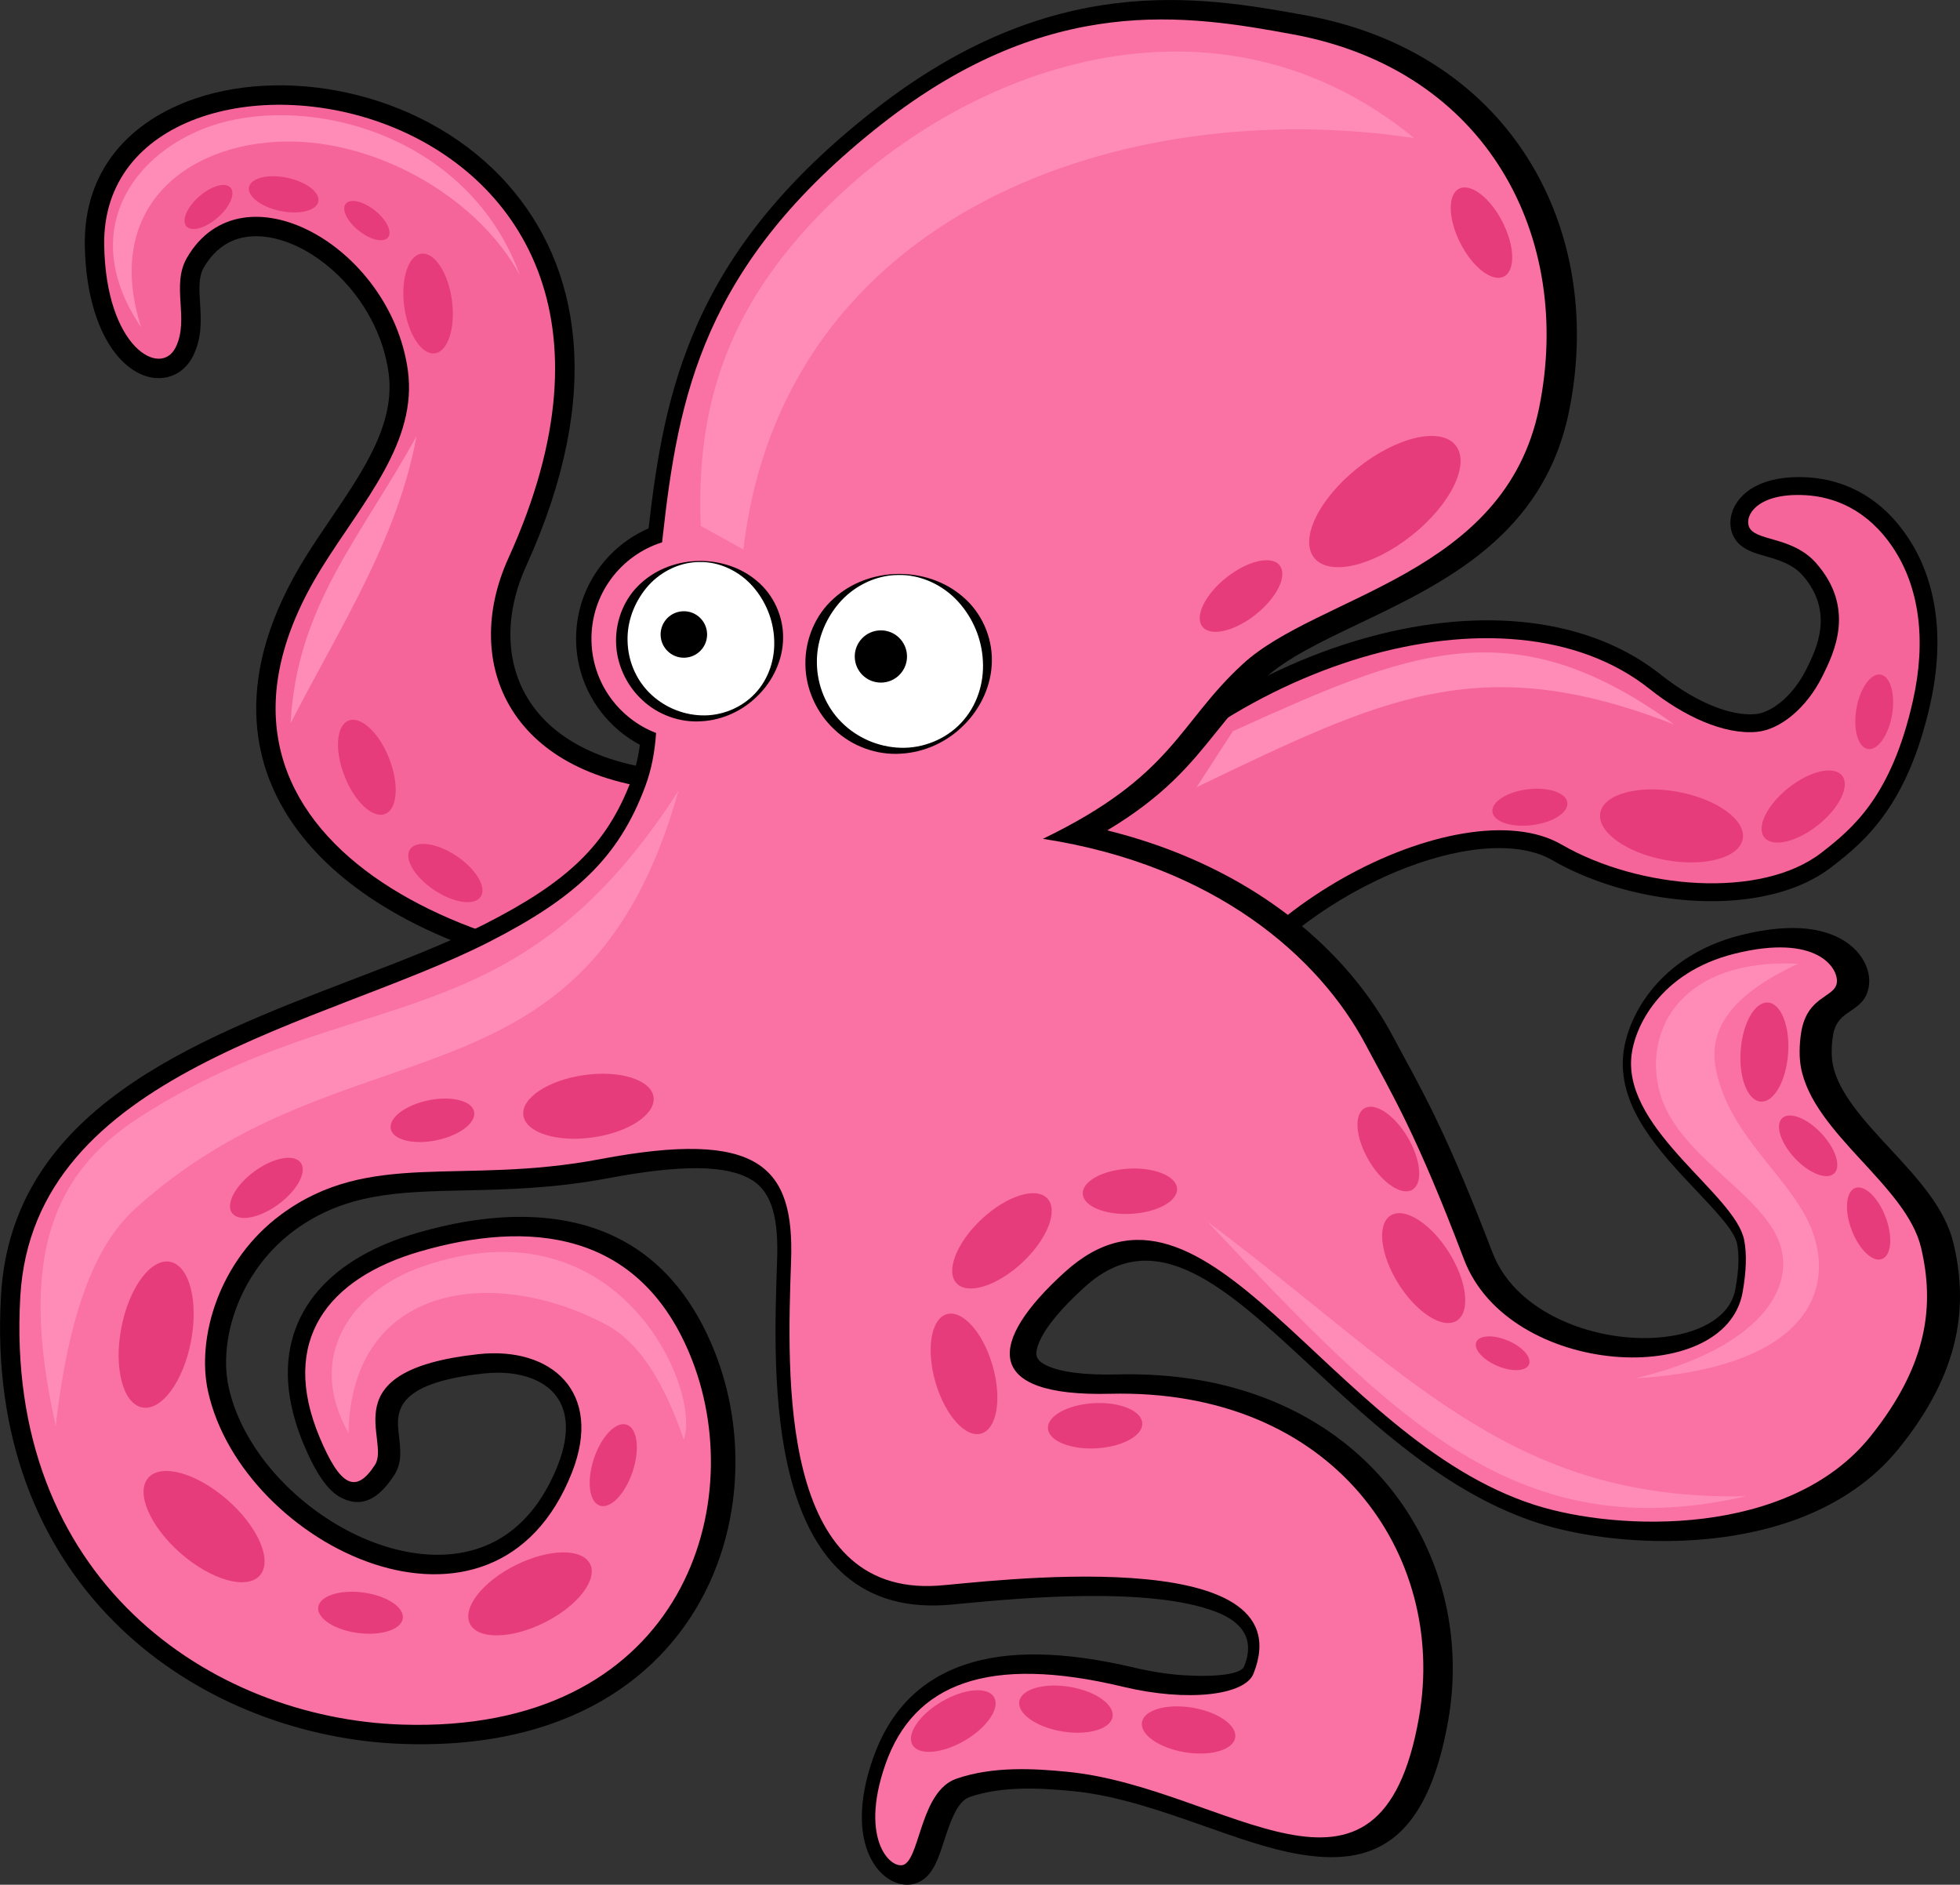 <?xml version="1.0" encoding="utf-8"?>
<!-- Generator: Adobe Illustrator 16.0.0, SVG Export Plug-In . SVG Version: 6.00 Build 0)  -->
<!DOCTYPE svg PUBLIC "-//W3C//DTD SVG 1.1//EN" "http://www.w3.org/Graphics/SVG/1.1/DTD/svg11.dtd">
<svg version="1.1" id="Layer_1" xmlns="http://www.w3.org/2000/svg" xmlns:xlink="http://www.w3.org/1999/xlink" x="0px" y="0px"
	 width="181.525px" height="174.528px" viewBox="0 0 181.525 174.528" enable-background="new 0 0 181.525 174.528"
	 xml:space="preserve">
<rect x="0" y="0" width="181.525" height="174.528" fill="#333333" stroke="none"/>
<path d="M28.289,51.586l0.01-0.013l0.053-0.084c0.694-1.111,1.523-2.332,2.346-3.544c3.021-4.459,5.95-8.781,5.286-13.457
	c-0.501-3.535-2.294-6.672-4.617-8.949c-1.566-1.533-3.359-2.662-5.14-3.24c-1.652-0.534-3.276-0.586-4.645-0.023
	c-1.038,0.426-1.971,1.234-2.702,2.486c-0.507,0.868-0.432,2.061-0.356,3.256c0.101,1.608,0.201,3.223-0.636,4.93
	c-0.466,0.944-1.181,1.577-2.047,1.877c-0.894,0.312-1.881,0.25-2.854-0.202c-0.79-0.361-1.583-0.994-2.291-1.893
	c-1.503-1.907-2.764-5.226-2.841-10.005C7.742,15.74,12.048,11.173,18.105,9.118c4.438-1.506,9.836-1.622,15.034-0.297
	c5.195,1.319,10.232,4.084,13.969,8.342c6.456,7.356,8.986,19.055,1.624,35.248c-0.834,1.833-1.317,3.69-1.435,5.485
	c-0.156,2.402,0.34,4.707,1.528,6.694c1.199,2.007,3.12,3.727,5.809,4.948c2.162,0.982,4.81,1.646,7.967,1.884l20.623-7.151
	c0.936-0.323,1.958,0.177,2.281,1.113c0.205,0.598,0.076,1.229-0.288,1.693l0.007,0.003L66.684,90.638
	c-0.372,0.474-0.936,0.71-1.495,0.686c-9.807,0.24-21.459-2.289-29.843-7.507c-3.31-2.061-6.135-4.552-8.173-7.473
	c-2.084-2.985-3.335-6.401-3.438-10.241c-0.116-4.347,1.247-9.194,4.557-14.516L28.289,51.586L28.289,51.586z"/>
<path fill-rule="evenodd" clip-rule="evenodd" fill="#F5659A" d="M29.826,52.531c3.79-6.093,8.887-11.608,7.94-18.288
	c-1.631-11.487-15.35-19.114-20.442-10.39c-1.511,2.584,0.245,5.667-1.05,8.303c-1.403,2.856-6.471,0.039-6.624-9.457
	C9.271-0.866,67.434,6.934,47.092,51.672c-4.453,9.791,0.103,20.553,15.736,21.57l20.979-7.273L65.269,89.526
	C44.201,90.092,14.306,77.466,29.826,52.531L29.826,52.531z"/>
<path d="M98.51,77.879c0.189-0.246,0.404-0.522,0.646-0.827c0.011-0.015,0.022-0.028,0.032-0.04
	c6.831-8.553,16.824-14.896,26.819-17.8c10.169-2.955,20.401-2.373,27.469,2.999c0.1,0.076,0.224,0.172,0.36,0.281
	c0.003,0.001,0.005,0.004,0.008,0.006c0.001,0,0.001,0.002,0.003,0.002c0.002,0.001,0.004,0.002,0.005,0.005
	c0.003,0.001,0.005,0.004,0.008,0.007c0.004,0.002,0.007,0.005,0.011,0.008c0.365,0.29,0.784,0.598,1.254,0.923
	c0.463,0.317,0.896,0.595,1.291,0.827c2.147,1.259,4.37,2.025,6.21,1.851c0.007,0,0.013-0.002,0.02-0.002
	c0.185-0.02,0.374-0.061,0.565-0.12c0.003-0.001,0.004-0.001,0.007-0.001c-0.002-0.001-0.002-0.003-0.002-0.004
	c0.213-0.067,0.432-0.159,0.651-0.272c1.279-0.661,2.56-2.001,3.445-3.788c0.005-0.011,0.012-0.022,0.017-0.033
	c0.883-1.783,2.595-5.237-0.38-8.62c-0.928-1.057-2.291-1.448-3.378-1.76c-1.142-0.326-2.087-0.596-2.745-1.421
	c-0.397-0.498-0.6-1.146-0.562-1.846c0.026-0.481,0.168-0.985,0.44-1.471c0.244-0.432,0.592-0.853,1.052-1.218
	c1.08-0.862,2.887-1.51,5.588-1.365c0.013,0,0.025,0.002,0.04,0.002c0.002,0,0.005,0,0.009,0c0,0,0,0,0-0.002
	c0.433,0.025,0.877,0.074,1.324,0.152c0.451,0.074,0.908,0.181,1.362,0.317c2.325,0.693,4.699,2.21,6.624,5.101
	c0-0.001,0-0.001,0-0.001c0.003,0.004,0.005,0.006,0.008,0.01c0.017,0.026,0.033,0.051,0.049,0.076
	c0.36,0.549,0.685,1.119,0.97,1.708c0.297,0.616,0.558,1.259,0.778,1.924c1.118,3.36,1.246,7.339,0.253,11.745
	c-1.055,4.672-2.547,7.819-4.17,10.109c-1.639,2.316-3.366,3.713-4.917,4.912l0.001,0.002c-0.005,0.004-0.009,0.006-0.014,0.01
	c-0.026,0.021-0.053,0.042-0.082,0.061c-0.889,0.677-1.893,1.239-2.98,1.689c-1.082,0.445-2.254,0.784-3.485,1.02
	c-6.113,1.176-13.856-0.203-19.354-3.385c-0.674-0.39-1.446-0.672-2.294-0.854c-4.097-0.879-9.816,0.521-15.275,3.39
	c-5.512,2.897-10.68,7.271-13.59,12.301c-0.974,1.685-1.688,3.43-2.068,5.199c-0.192,0.9-1.067,1.504-1.954,1.346
	c-0.279-0.049-0.525-0.168-0.727-0.334c-0.002,0.001-0.003,0.003-0.003,0.003c-0.003,0.001-0.003,0-0.004,0
	c-0.039-0.034-0.079-0.07-0.113-0.104c-0.678-0.572-1.414-1.263-2.161-2.036c-0.798-0.826-1.627-1.759-2.436-2.758
	c-4.404-5.446-8.301-13.085-4.628-17.916C98.507,77.883,98.509,77.882,98.51,77.879L98.51,77.879z"/>
<path fill-rule="evenodd" clip-rule="evenodd" fill="#F5659A" d="M99.797,78.859c13.12-17.262,39.615-25.706,52.997-15.047
	c3.103,2.473,6.855,4.251,9.921,3.958c2.131-0.202,4.591-2.173,6.065-5.146c1.048-2.116,3.131-6.257-0.58-10.478
	c-2.071-2.356-5.217-2.049-6.072-3.122c-0.755-0.946,0.296-3.429,5.063-3.171c2.673,0.145,5.78,1.329,8.146,4.891
	c2.39,3.597,3.107,8.479,1.82,14.18c-1.993,8.827-5.566,11.794-8.474,14.045c-5.554,4.301-16.844,3.412-24.059-0.762
	c-9.328-5.397-32.551,6.515-35.699,21.192C104.26,95.513,95.556,84.441,99.797,78.859L99.797,78.859z"/>
<path d="M60.067,48.927c0.739-6.444,1.73-12.706,4.576-19.037c2.948-6.568,7.856-13.108,16.472-19.813
	c8.144-6.339,15.583-8.97,22.275-9.781l0,0c6.654-0.805,12.489,0.196,17.55,1.126c0.224,0.042,0.445,0.083,0.665,0.129
	c-0.002,0-0.002,0-0.002,0c9.278,1.875,15.996,6.804,20.022,13.315c4.009,6.479,5.318,14.503,3.811,22.607
	c-0.03,0.166-0.074,0.383-0.126,0.638c-2.348,11.478-11.554,15.87-19.529,19.678c-3.418,1.63-6.592,3.146-8.647,5.021
	c-1.831,1.671-3.142,3.3-4.435,4.911c-2.421,3.012-4.798,5.964-10.152,9.174c0.538,0.134,1.07,0.276,1.594,0.422
	c2.077,0.586,4.031,1.275,5.862,2.053c9.482,4.023,15.673,10.371,18.946,16.501c0.524,0.98,0.757,1.405,0.986,1.828
	c2.184,4.017,4.36,8.022,8.295,18.301c1.155,3.022,3.805,5.191,6.909,6.483c2.389,0.994,5.022,1.469,7.466,1.422
	c2.358-0.046,4.512-0.573,6.043-1.583c1.096-0.723,1.854-1.713,2.078-2.966c0.171-0.956,0.262-1.765,0.278-2.449
	c0.017-0.654-0.028-1.225-0.124-1.727c-0.002,0-0.002,0-0.002,0c-0.001-0.006-0.002-0.011-0.003-0.017
	c-0.232-1.174-1.914-2.951-3.785-4.93c-3.328-3.518-7.16-7.568-6.771-12.41c0.002-0.01,0.002-0.019,0.003-0.028
	c0-0.002,0-0.005,0-0.006c0.042-0.499,0.138-1.049,0.297-1.627c0.151-0.561,0.361-1.153,0.638-1.757
	c1.379-3.025,4.431-6.442,10.073-7.837c2.482-0.611,4.466-0.735,6.025-0.563c1.722,0.188,2.985,0.741,3.874,1.413
	c1.021,0.773,1.575,1.735,1.784,2.574c0.104,0.413,0.128,0.814,0.089,1.174c0,0.003,0,0.005,0,0.008
	c-0.153,1.391-0.911,1.904-1.846,2.537c-0.561,0.379-1.282,0.87-1.495,2.174c0,0,0.001,0,0.003,0
	c-0.014,0.093-0.026,0.185-0.04,0.276c-0.002,0-0.003,0-0.003,0c-0.02,0.142-0.033,0.273-0.044,0.391
	c-0.011,0.108-0.02,0.241-0.025,0.393c-0.03,0.597,0,1.134,0.079,1.566c0,0.001,0,0.002,0,0.005
	c0.002,0.002,0.002,0.004,0.002,0.004l0.001,0.001c0.497,2.655,2.92,5.269,5.31,7.848c2.572,2.773,5.112,5.516,5.884,8.788
	c0.667,2.834,0.86,5.774,0.135,8.957c-0.714,3.132-2.314,6.447-5.232,10.049c-0.011,0.014-0.022,0.028-0.034,0.043
	c-0.003,0.001-0.004,0.004-0.007,0.006c-1.168,1.435-2.514,2.653-3.982,3.678c-1.462,1.021-3.043,1.853-4.695,2.52
	c-8.293,3.339-18.62,2.553-24.571,0.652c-0.001,0.002-0.001,0.004-0.001,0.006c-0.003-0.002-0.004-0.002-0.007-0.003
	c-0.002-0.003-0.005-0.005-0.008-0.008c-8.336-2.667-15.069-8.921-21.115-14.535c-7.796-7.238-14.324-13.3-20.887-7.401
	c-2.177,1.957-3.666,3.725-4.279,5.167c-0.247,0.578-0.324,1.044-0.209,1.372c0.101,0.292,0.414,0.568,0.966,0.82
	c1.27,0.578,3.386,0.868,6.479,0.794c2.712-0.067,5.246,0.121,7.597,0.527c7.412,1.286,13.195,4.743,17.174,9.396
	c3.983,4.661,6.137,10.516,6.286,16.588c0.047,1.849-0.091,3.699-0.41,5.524c-2.031,11.543-7.15,13.548-13.905,12.377
	c-2.679-0.467-5.562-1.482-8.613-2.56c-3.908-1.377-8.107-2.859-12.221-3.262c-1.509-0.146-3.183-0.275-4.855-0.228
	c-1.611,0.047-3.24,0.257-4.749,0.777c0,0.001,0,0.001,0.001,0.001c-1.159,0.399-1.816,2.418-2.351,4.06
	c-0.52,1.592-0.965,2.956-2.049,3.655c-0.512,0.33-1.112,0.457-1.74,0.375c-0.758-0.1-1.577-0.525-2.247-1.289
	c-0.535-0.611-1.015-1.474-1.3-2.585c-0.467-1.816-0.438-4.423,0.77-7.847c1.512-4.281,4.274-7.2,8.48-8.628
	c3.955-1.341,9.165-1.283,15.795,0.294c0.007,0.002,0.013,0.002,0.021,0.004c0.754,0.18,1.544,0.33,2.353,0.451
	c0.778,0.116,1.508,0.193,2.181,0.233c3.061,0.184,5.246-0.129,5.52-0.812c0.002,0,0.002,0,0.002,0
	c1.03-2.564-0.212-4.117-2.519-5.032c-6.177-2.452-18.585-1.273-23.433-0.813c-0.797,0.076-1.41,0.134-1.712,0.153
	c-8.52,0.556-12.543-4.864-14.373-11.958c-1.686-6.535-1.409-14.443-1.213-19.979l0,0c0.132-3.717-0.411-6.253-2.361-7.442
	c-0.003,0-0.005,0-0.007,0c-2.237-1.364-6.363-1.451-13.301-0.146c-5.041,0.948-9.394,1.043-13.321,1.128
	c-6.023,0.131-10.982,0.238-15.679,3.673c0,0,0-0.001-0.002-0.001c-0.001,0.001-0.001,0.002-0.002,0.004
	c-0.729,0.533-1.394,1.12-1.993,1.745c-0.6,0.623-1.138,1.29-1.613,1.981c-2.426,3.531-3.205,7.699-2.516,10.813
	c0.988,4.468,4.17,8.639,8.199,11.542c2.631,1.898,5.606,3.238,8.553,3.752c2.837,0.497,5.638,0.223,8.032-1.074
	c2.322-1.259,4.326-3.508,5.702-6.988c0.63-1.597,0.842-2.985,0.713-4.15c-0.104-0.94-0.439-1.734-0.954-2.372
	c-0.528-0.651-1.262-1.158-2.147-1.503c-1.247-0.485-2.783-0.653-4.486-0.469c-8.415,0.916-8.088,3.68-7.842,5.749
	c0.158,1.348,0.301,2.535-0.455,3.693c-1.489,2.281-3.044,2.995-4.872,2.074c-1.245-0.626-2.357-2.251-3.481-4.92
	c-0.32-0.757-0.59-1.517-0.812-2.273c-1.152-3.929-0.777-7.296,0.796-10.081c1.545-2.737,4.22-4.832,7.708-6.283
	c0.865-0.36,1.803-0.686,2.807-0.976c0-0.002,0-0.002,0-0.002c0.011-0.004,0.021-0.008,0.031-0.01c0.002,0,0.005,0,0.008,0
	c1.48-0.428,2.959-0.777,4.411-1.024c1.469-0.251,2.956-0.407,4.444-0.443c7.805-0.19,14.94,2.939,18.725,12.65
	c1.326,3.4,1.969,7.178,1.841,10.967c-0.156,4.664-1.476,9.361-4.119,13.422c-2.653,4.073-6.627,7.497-12.08,9.591
	c-4.014,1.543-8.825,2.359-14.491,2.173c-0.389-0.012-0.722-0.027-1.006-0.044c-9.024-0.521-18.324-4.048-25.263-10.71
	c-6.958-6.681-11.541-16.475-11.105-29.495c0.018-0.484,0.036-0.923,0.06-1.31c1.003-17.141,17.73-23.548,32.65-29.264
	c4.37-1.674,8.58-3.286,12.08-5.062c3.832-1.946,6.702-3.791,8.883-5.912c2.126-2.069,3.625-4.438,4.769-7.48
	c0.264-0.701,0.461-1.417,0.608-2.163c0.071-0.357,0.129-0.72,0.178-1.087c-0.175-0.093-0.347-0.189-0.518-0.293
	c-0.519-0.313-1.013-0.671-1.476-1.065c-2.351-2.005-3.861-4.965-3.913-8.288c0-0.005,0-0.009,0-0.014c0-0.044,0-0.088-0.001-0.133
	c0-0.004,0-0.01,0-0.013c-0.001-0.705,0.062-1.393,0.185-2.053c0.128-0.686,0.312-1.335,0.545-1.942
	C55.151,52.381,57.318,50.125,60.067,48.927L60.067,48.927z"/>
<path fill-rule="evenodd" clip-rule="evenodd" fill="#FA71A3" d="M61.364,49.818c1.454-13.089,3.709-25.325,20.296-38.325
	C97.239-0.72,109.999,1.38,119.782,3.189c18.043,3.336,25.959,18.841,22.764,34.57c-3.157,15.552-20.439,17.294-27.44,23.726
	c-6.042,5.552-6.401,10.341-18.517,16.192c15.963,2.455,25.591,10.954,29.88,19.037c2.516,4.741,4.674,8.212,9.124,19.918
	c4.15,10.926,24.197,12.036,25.799,3.033c0.363-2.04,0.381-3.597,0.145-4.831c-0.803-4.19-11.001-10.089-10.458-16.872
	c0.228-2.828,2.667-7.931,9.569-9.647c7.603-1.892,9.621,1.313,9.473,2.661c-0.159,1.436-2.764,1.188-3.308,4.655
	c-0.188,1.199-0.18,2.332-0.02,3.201c1.137,6.161,9.774,10.921,11.134,16.732c1.212,5.189,0.714,10.726-4.711,17.47
	c-7.482,9.301-23.3,8.83-31.117,6.312c-19.229-6.19-30.329-33.456-43.474-21.557c-7.151,6.474-7.674,11.569,4.184,11.277
	c20.737-0.511,31.235,14.946,28.617,29.929c-3.613,20.691-17.834,6.527-32.55,5.079c-3.104-0.306-6.915-0.534-10.304,0.642
	c-3.237,1.126-3.342,6.986-4.757,7.904c-1.1,0.715-4.336-2.041-1.809-9.246c2.621-7.475,9.518-10.17,21.995-7.18
	c6.057,1.452,11.3,0.773,12.088-1.201c4.996-12.502-25.376-8.409-29.252-8.156c-14.65,0.961-13.953-19.216-13.57-30.078
	c0.309-8.76-2.955-12.212-17.687-9.419c-12.913,2.447-21.313-0.938-29.532,5.117c-5.789,4.267-7.865,11.447-6.782,16.374
	c3.17,14.425,26.557,25.737,33.713,7.507c2.918-7.433-1.913-11.683-8.693-10.938c-13.789,1.513-8.059,7.938-9.558,10.253
	c-1.78,2.747-3.233,1.965-5.126-2.557c-3.748-8.947,0.738-14.716,9.271-17.201c9.913-2.888,20.493-2.186,25.246,10.096
	c5.375,13.888-1.347,34.561-26.919,33.709c-17.679-0.589-36.842-13.441-35.317-39.664C3.096,99.166,30.084,95,45.325,87.21
	c7.942-4.06,11.96-7.763,14.424-14.364c0.608-1.631,0.892-3.231,1.015-4.968c-3.45-1.332-5.925-4.655-5.986-8.582
	c-0.069-4.24,2.697-7.867,6.543-9.076C61.336,50.086,61.351,49.953,61.364,49.818L61.364,49.818z"/>
<g>
	<path fill-rule="evenodd" clip-rule="evenodd" fill="#FFFFFF" d="M83.156,53.196c4.507-0.071,8.219,3.525,8.29,8.031
		c0.072,4.507-3.524,8.22-8.032,8.291c-4.505,0.071-8.218-3.526-8.289-8.032C75.053,56.979,78.65,53.269,83.156,53.196
		L83.156,53.196z"/>
	<path d="M83.156,53.146c2.136-0.027,4.342,0.653,6.026,2.123c1.705,1.441,2.723,3.691,2.68,5.962
		c-0.029,2.241-1.053,4.396-2.599,5.918c-1.531,1.548-3.631,2.527-5.844,2.643c-2.208,0.146-4.502-0.672-6.14-2.235
		c-1.655-1.538-2.678-3.777-2.688-6.062c-0.03-2.275,0.924-4.558,2.596-6.046C78.835,53.933,81.016,53.176,83.156,53.146z
		 M83.156,53.246c-2.141,0.02-4.178,1.092-5.496,2.661c-1.319,1.574-2.061,3.566-2.002,5.571c0.037,1.997,0.845,3.976,2.276,5.402
		c1.423,1.429,3.403,2.308,5.477,2.364c2.067,0.067,4.187-0.783,5.62-2.321c1.446-1.54,2.116-3.66,1.999-5.7
		c-0.09-2.01-0.902-3.979-2.284-5.503C87.369,54.199,85.301,53.186,83.156,53.246z"/>
</g>
<path fill-rule="evenodd" clip-rule="evenodd" d="M81.544,58.373c1.335-0.021,2.436,1.044,2.458,2.381
	c0.021,1.336-1.046,2.436-2.381,2.456c-1.337,0.022-2.438-1.045-2.458-2.381C79.142,59.494,80.208,58.395,81.544,58.373
	L81.544,58.373z"/>
<g>
	<path fill-rule="evenodd" clip-rule="evenodd" fill="#FFFFFF" d="M64.735,51.995c4.01-0.063,7.312,3.137,7.376,7.146
		c0.064,4.01-3.136,7.313-7.146,7.377c-4.009,0.063-7.312-3.138-7.376-7.147C57.524,55.361,60.726,52.06,64.735,51.995
		L64.735,51.995z"/>
	<path d="M64.735,51.945c1.899-0.022,3.87,0.564,5.387,1.87c1.534,1.278,2.45,3.296,2.405,5.33
		c-0.034,2.005-0.965,3.925-2.345,5.277c-1.369,1.379-3.236,2.257-5.213,2.369c-1.972,0.141-4.03-0.584-5.5-1.982
		c-1.484-1.374-2.405-3.382-2.414-5.43c-0.025-2.039,0.835-4.087,2.343-5.405C60.882,52.628,62.831,51.972,64.735,51.945z
		 M64.735,52.045c-1.904,0.018-3.71,0.988-4.864,2.388c-1.155,1.404-1.803,3.161-1.749,4.931c0.034,1.761,0.741,3.507,2.003,4.771
		c1.254,1.264,2.999,2.049,4.836,2.11c1.832,0.069,3.719-0.68,4.988-2.048c1.282-1.371,1.859-3.256,1.746-5.06
		c-0.087-1.773-0.799-3.51-2.011-4.871C68.478,52.91,66.645,51.989,64.735,52.045z"/>
</g>
<path fill-rule="evenodd" clip-rule="evenodd" d="M63.301,56.602c1.188-0.02,2.167,0.929,2.187,2.118
	c0.019,1.188-0.931,2.167-2.118,2.186c-1.189,0.02-2.169-0.93-2.188-2.118S62.111,56.62,63.301,56.602L63.301,56.602z"/>
<path fill-rule="evenodd" clip-rule="evenodd" fill="#FF8CB6" d="M64.892,48.699c-0.428-11.004,2.442-19.796,10.606-28.409
	c13.674-14.426,37.183-22.489,55.479-7.501c-26.831-4.043-58.452,6.816-62.129,38.097L64.892,48.699L64.892,48.699z"/>
<path fill-rule="evenodd" clip-rule="evenodd" fill="#FF8CB6" d="M13.16,103.303c-8.102,5.146-11.578,12.825-8,28.739
	c1.175-10.197,3.548-16.649,7.345-20.098c19.721-17.906,41.73-8.007,50.325-38.701C47.56,96.971,33.211,90.567,13.16,103.303
	L13.16,103.303z"/>
<path fill-rule="evenodd" clip-rule="evenodd" fill="#FF8CB6" d="M48.136,25.464c-3.756-6.93-12.611-12.155-20.89-12.352
	c-9.38-0.222-17.846,5.701-14.175,17.198c-6.585-9.695,0.393-17.679,8.836-19.271C31.267,9.275,43.883,13.747,48.136,25.464
	L48.136,25.464z"/>
<path fill-rule="evenodd" clip-rule="evenodd" fill="#FF8CB6" d="M63.326,133.315c-1.321-3.874-3.495-8.679-7.147-10.625
	c-10.501-5.597-23.634-3.784-23.901,10.021c-4.074-7.231,0.433-13.164,6.72-15.384C57.31,110.857,64.983,128.665,63.326,133.315
	L63.326,133.315z"/>
<path fill-rule="evenodd" clip-rule="evenodd" fill="#FF8CB6" d="M151.457,127.638c15.098-0.906,18.469-7.518,16.49-13.358
	c-1.691-4.993-7.712-8.77-9.021-15.218c-0.728-3.589,1.185-6.834,7.601-9.819c-10.692-0.521-14.355,6.034-12.83,11.84
	c1.523,5.801,9.118,9.151,11.015,13.761C166.492,119.175,163.023,124.853,151.457,127.638L151.457,127.638z"/>
<path fill-rule="evenodd" clip-rule="evenodd" fill="#FF8CB6" d="M38.573,40.388c-5.125,9.343-11.093,15.69-11.654,26.57
	C31.507,58.059,36.833,49.914,38.573,40.388L38.573,40.388z"/>
<g>
	<path fill-rule="evenodd" clip-rule="evenodd" fill="#E63C7B" d="M39.668,101.896c2.131-0.441,4.029,0.026,4.241,1.047
		c0.212,1.02-1.344,2.205-3.476,2.647c-2.13,0.441-4.03-0.027-4.242-1.047S37.537,102.338,39.668,101.896L39.668,101.896z"/>
	<path fill-rule="evenodd" clip-rule="evenodd" fill="#E63C7B" d="M11.234,122.973c0.71-3.723,2.731-6.468,4.514-6.127
		c1.782,0.34,2.652,3.636,1.941,7.36c-0.71,3.722-2.731,6.467-4.514,6.126C11.394,129.992,10.524,126.697,11.234,122.973
		L11.234,122.973z"/>
	<path fill-rule="evenodd" clip-rule="evenodd" fill="#E63C7B" d="M16.736,143.841c-2.853-2.496-4.198-5.626-3.004-6.993
		c1.194-1.366,4.478-0.451,7.33,2.045c2.854,2.495,4.199,5.626,3.006,6.991C22.874,147.251,19.591,146.336,16.736,143.841
		L16.736,143.841z"/>
	<path fill-rule="evenodd" clip-rule="evenodd" fill="#E63C7B" d="M33.141,151.217c-2.162-0.286-3.804-1.357-3.666-2.394
		c0.137-1.034,2.001-1.642,4.163-1.355c2.161,0.288,3.804,1.359,3.667,2.396C37.168,150.896,35.302,151.505,33.141,151.217
		L33.141,151.217z"/>
	<path fill-rule="evenodd" clip-rule="evenodd" fill="#E63C7B" d="M50.414,150.259c-3.071,1.53-6.155,1.581-6.889,0.111
		c-0.731-1.472,1.163-3.905,4.234-5.435c3.071-1.53,6.155-1.58,6.888-0.11C55.381,146.296,53.484,148.729,50.414,150.259
		L50.414,150.259z"/>
	<path fill-rule="evenodd" clip-rule="evenodd" fill="#E63C7B" d="M58.592,136.272c-0.688,2.069-2.048,3.482-3.038,3.154
		c-0.991-0.328-1.238-2.272-0.553-4.343c0.687-2.071,2.048-3.483,3.038-3.154C59.03,132.258,59.277,134.203,58.592,136.272
		L58.592,136.272z"/>
	<path fill-rule="evenodd" clip-rule="evenodd" fill="#E63C7B" d="M23.553,108.478c1.755-1.287,3.677-1.649,4.294-0.811
		c0.617,0.841-0.306,2.565-2.061,3.853c-1.754,1.288-3.677,1.652-4.292,0.812C20.877,111.492,21.8,109.767,23.553,108.478
		L23.553,108.478z"/>
	<path fill-rule="evenodd" clip-rule="evenodd" fill="#E63C7B" d="M54.09,99.555c3.329-0.473,6.211,0.437,6.437,2.029
		c0.227,1.594-2.289,3.269-5.618,3.741c-3.328,0.473-6.211-0.438-6.437-2.03C48.245,101.701,50.762,100.026,54.09,99.555
		L54.09,99.555z"/>
	<path fill-rule="evenodd" clip-rule="evenodd" fill="#E63C7B" d="M90.916,112.894c2.322-2.168,5.048-3.025,6.085-1.914
		c1.037,1.112-0.003,3.771-2.325,5.938c-2.324,2.169-5.048,3.025-6.086,1.914C87.552,117.72,88.594,115.061,90.916,112.894
		L90.916,112.894z"/>
	<path fill-rule="evenodd" clip-rule="evenodd" fill="#E63C7B" d="M86.635,127.986c-0.88-3.054-0.407-5.87,1.054-6.291
		c1.462-0.421,3.359,1.712,4.24,4.765c0.879,3.054,0.406,5.87-1.056,6.291C89.412,133.173,87.515,131.038,86.635,127.986
		L86.635,127.986z"/>
	<path fill-rule="evenodd" clip-rule="evenodd" fill="#E63C7B" d="M101.538,134.118c-2.411,0.133-4.419-0.696-4.482-1.849
		c-0.064-1.155,1.84-2.2,4.253-2.333c2.411-0.132,4.419,0.696,4.482,1.851C105.855,132.942,103.95,133.985,101.538,134.118
		L101.538,134.118z"/>
	<path fill-rule="evenodd" clip-rule="evenodd" fill="#E63C7B" d="M104.764,112.402c-2.413,0.133-4.421-0.695-4.484-1.85
		c-0.062-1.155,1.841-2.198,4.253-2.333c2.411-0.132,4.42,0.697,4.483,1.852C109.079,111.227,107.175,112.27,104.764,112.402
		L104.764,112.402z"/>
	<path fill-rule="evenodd" clip-rule="evenodd" fill="#E63C7B" d="M109.74,162.263c-2.384-0.393-4.164-1.636-3.977-2.776
		c0.188-1.142,2.273-1.748,4.658-1.356c2.383,0.395,4.163,1.638,3.975,2.778C114.209,162.05,112.124,162.655,109.74,162.263
		L109.74,162.263z"/>
	<path fill-rule="evenodd" clip-rule="evenodd" fill="#E63C7B" d="M98.381,160.335c-2.384-0.393-4.164-1.636-3.977-2.778
		c0.188-1.141,2.274-1.746,4.658-1.354c2.383,0.394,4.163,1.637,3.976,2.776C102.85,160.121,100.765,160.728,98.381,160.335
		L98.381,160.335z"/>
	<path fill-rule="evenodd" clip-rule="evenodd" fill="#E63C7B" d="M89.345,161.181c-2.086,1.219-4.251,1.397-4.834,0.399
		c-0.584-0.998,0.635-2.797,2.721-4.016c2.085-1.217,4.25-1.396,4.834-0.397C92.648,158.165,91.43,159.964,89.345,161.181
		L89.345,161.181z"/>
	<path fill-rule="evenodd" clip-rule="evenodd" fill="#E63C7B" d="M20.164,20.148c-1.13,0.988-2.431,1.35-2.903,0.811
		c-0.474-0.543,0.06-1.782,1.191-2.771c1.13-0.989,2.431-1.351,2.903-0.809S21.295,19.162,20.164,20.148L20.164,20.148z"/>
	<path fill-rule="evenodd" clip-rule="evenodd" fill="#E63C7B" d="M126.778,107.465c-1.227-2.081-1.412-4.245-0.417-4.831
		c0.998-0.589,2.799,0.623,4.026,2.706c1.224,2.081,1.411,4.244,0.414,4.832C129.806,110.759,128.003,109.546,126.778,107.465
		L126.778,107.465z"/>
	<path fill-rule="evenodd" clip-rule="evenodd" fill="#E63C7B" d="M129.525,118.895c-1.693-2.688-2.021-5.526-0.734-6.334
		c1.287-0.812,3.702,0.711,5.395,3.4c1.692,2.688,2.021,5.525,0.734,6.336S131.217,121.583,129.525,118.895L129.525,118.895z"/>
	<path fill-rule="evenodd" clip-rule="evenodd" fill="#E63C7B" d="M138.67,126.482c-1.347-0.573-2.216-1.562-1.942-2.207
		c0.275-0.644,1.59-0.702,2.938-0.129c1.347,0.574,2.215,1.562,1.941,2.206C141.331,126.998,140.018,127.055,138.67,126.482
		L138.67,126.482z"/>
	<path fill-rule="evenodd" clip-rule="evenodd" fill="#E63C7B" d="M125.768,43.311c3.618-2.873,7.667-3.801,9.042-2.07
		c1.376,1.732-0.441,5.467-4.059,8.341c-3.618,2.875-7.668,3.801-9.044,2.068C120.334,49.919,122.15,46.184,125.768,43.311
		L125.768,43.311z"/>
	<path fill-rule="evenodd" clip-rule="evenodd" fill="#E63C7B" d="M113.579,53.483c1.974-1.568,4.183-2.074,4.933-1.13
		c0.752,0.945-0.24,2.984-2.214,4.551c-1.974,1.569-4.183,2.074-4.934,1.129C110.614,57.089,111.605,55.051,113.579,53.483
		L113.579,53.483z"/>
	<path fill-rule="evenodd" clip-rule="evenodd" fill="#E63C7B" d="M139.151,20.546c1.147,2.246,1.207,4.511,0.134,5.061
		c-1.075,0.55-2.878-0.824-4.025-3.07c-1.147-2.243-1.208-4.508-0.133-5.058C136.2,16.929,138.003,18.302,139.151,20.546
		L139.151,20.546z"/>
	<path fill-rule="evenodd" clip-rule="evenodd" fill="#E63C7B" d="M171.932,65.629c0.328-1.902,1.333-3.316,2.243-3.16
		c0.91,0.157,1.383,1.828,1.055,3.731c-0.329,1.901-1.333,3.317-2.244,3.16C172.075,69.202,171.603,67.532,171.932,65.629
		L171.932,65.629z"/>
	<path fill-rule="evenodd" clip-rule="evenodd" fill="#E63C7B" d="M42.298,79.278c1.808,1.214,2.802,2.898,2.22,3.764
		c-0.58,0.865-2.516,0.582-4.322-0.632c-1.807-1.212-2.801-2.897-2.22-3.763C38.556,77.782,40.492,78.065,42.298,79.278
		L42.298,79.278z"/>
	<path fill-rule="evenodd" clip-rule="evenodd" fill="#E63C7B" d="M36.045,70.241c0.936,2.389,0.767,4.687-0.377,5.135
		c-1.143,0.446-2.826-1.126-3.762-3.513c-0.935-2.388-0.766-4.687,0.378-5.135C33.427,66.282,35.11,67.854,36.045,70.241
		L36.045,70.241z"/>
	<path fill-rule="evenodd" clip-rule="evenodd" fill="#E63C7B" d="M41.854,27.806c0.345,2.546-0.363,4.746-1.581,4.914
		c-1.22,0.162-2.487-1.767-2.834-4.314c-0.345-2.546,0.364-4.746,1.583-4.911C40.24,23.332,41.509,25.26,41.854,27.806
		L41.854,27.806z"/>
	<path fill-rule="evenodd" clip-rule="evenodd" fill="#E63C7B" d="M34.72,19.489c1.083,0.86,1.628,1.976,1.218,2.494
		c-0.412,0.52-1.623,0.243-2.706-0.616c-1.083-0.86-1.628-1.976-1.216-2.495C32.426,18.354,33.638,18.63,34.72,19.489L34.72,19.489z
		"/>
	<path fill-rule="evenodd" clip-rule="evenodd" fill="#E63C7B" d="M26.592,16.461c1.772,0.369,3.066,1.358,2.89,2.208
		c-0.179,0.847-1.759,1.233-3.532,0.864c-1.771-0.371-3.065-1.36-2.888-2.207C23.239,16.477,24.82,16.089,26.592,16.461
		L26.592,16.461z"/>
	<path fill-rule="evenodd" clip-rule="evenodd" fill="#E63C7B" d="M165.633,72.962c1.989-1.58,4.214-2.089,4.971-1.138
		c0.755,0.952-0.243,3.005-2.231,4.585c-1.988,1.578-4.214,2.089-4.97,1.136C162.646,76.595,163.646,74.541,165.633,72.962
		L165.633,72.962z"/>
	<path fill-rule="evenodd" clip-rule="evenodd" fill="#E63C7B" d="M155.388,73.323c3.642,0.67,6.335,2.626,6.015,4.369
		c-0.32,1.744-3.533,2.615-7.176,1.945c-3.642-0.669-6.336-2.626-6.015-4.37C148.532,73.526,151.746,72.653,155.388,73.323
		L155.388,73.323z"/>
	<path fill-rule="evenodd" clip-rule="evenodd" fill="#E63C7B" d="M141.485,73.09c1.917-0.236,3.562,0.316,3.675,1.232
		c0.112,0.918-1.349,1.853-3.266,2.089c-1.916,0.236-3.561-0.314-3.675-1.232C138.107,74.262,139.569,73.326,141.485,73.09
		L141.485,73.09z"/>
	<path fill-rule="evenodd" clip-rule="evenodd" fill="#E63C7B" d="M161.213,97.261c0.187-2.531,1.321-4.512,2.534-4.423
		c1.212,0.089,2.043,2.215,1.856,4.748c-0.188,2.531-1.322,4.514-2.534,4.423C161.856,101.919,161.025,99.794,161.213,97.261
		L161.213,97.261z"/>
	<path fill-rule="evenodd" clip-rule="evenodd" fill="#E63C7B" d="M166.235,107.257c-1.327-1.415-1.854-3.078-1.179-3.713
		c0.678-0.637,2.305-0.005,3.633,1.411c1.327,1.415,1.855,3.077,1.178,3.713C169.19,109.303,167.564,108.672,166.235,107.257
		L166.235,107.257z"/>
	<path fill-rule="evenodd" clip-rule="evenodd" fill="#E63C7B" d="M171.487,113.895c-0.686-1.814-0.537-3.554,0.332-3.882
		c0.868-0.327,2.13,0.878,2.815,2.693s0.537,3.554-0.332,3.882C173.435,116.916,172.173,115.71,171.487,113.895L171.487,113.895z"/>
</g>
<path fill-rule="evenodd" clip-rule="evenodd" fill="#FF8CB6" d="M114.184,67.709l-3.356,5.18
	c17.138-8.202,26.189-12.847,44.215-5.804C139.991,56.11,130.396,60.388,114.184,67.709L114.184,67.709z"/>
<path fill-rule="evenodd" clip-rule="evenodd" fill="#FF8CB6" d="M111.829,113.129c18.467,13.831,27.9,25.896,49.891,25.424
	C140.668,143.372,129.333,131.728,111.829,113.129L111.829,113.129z"/>
</svg>
